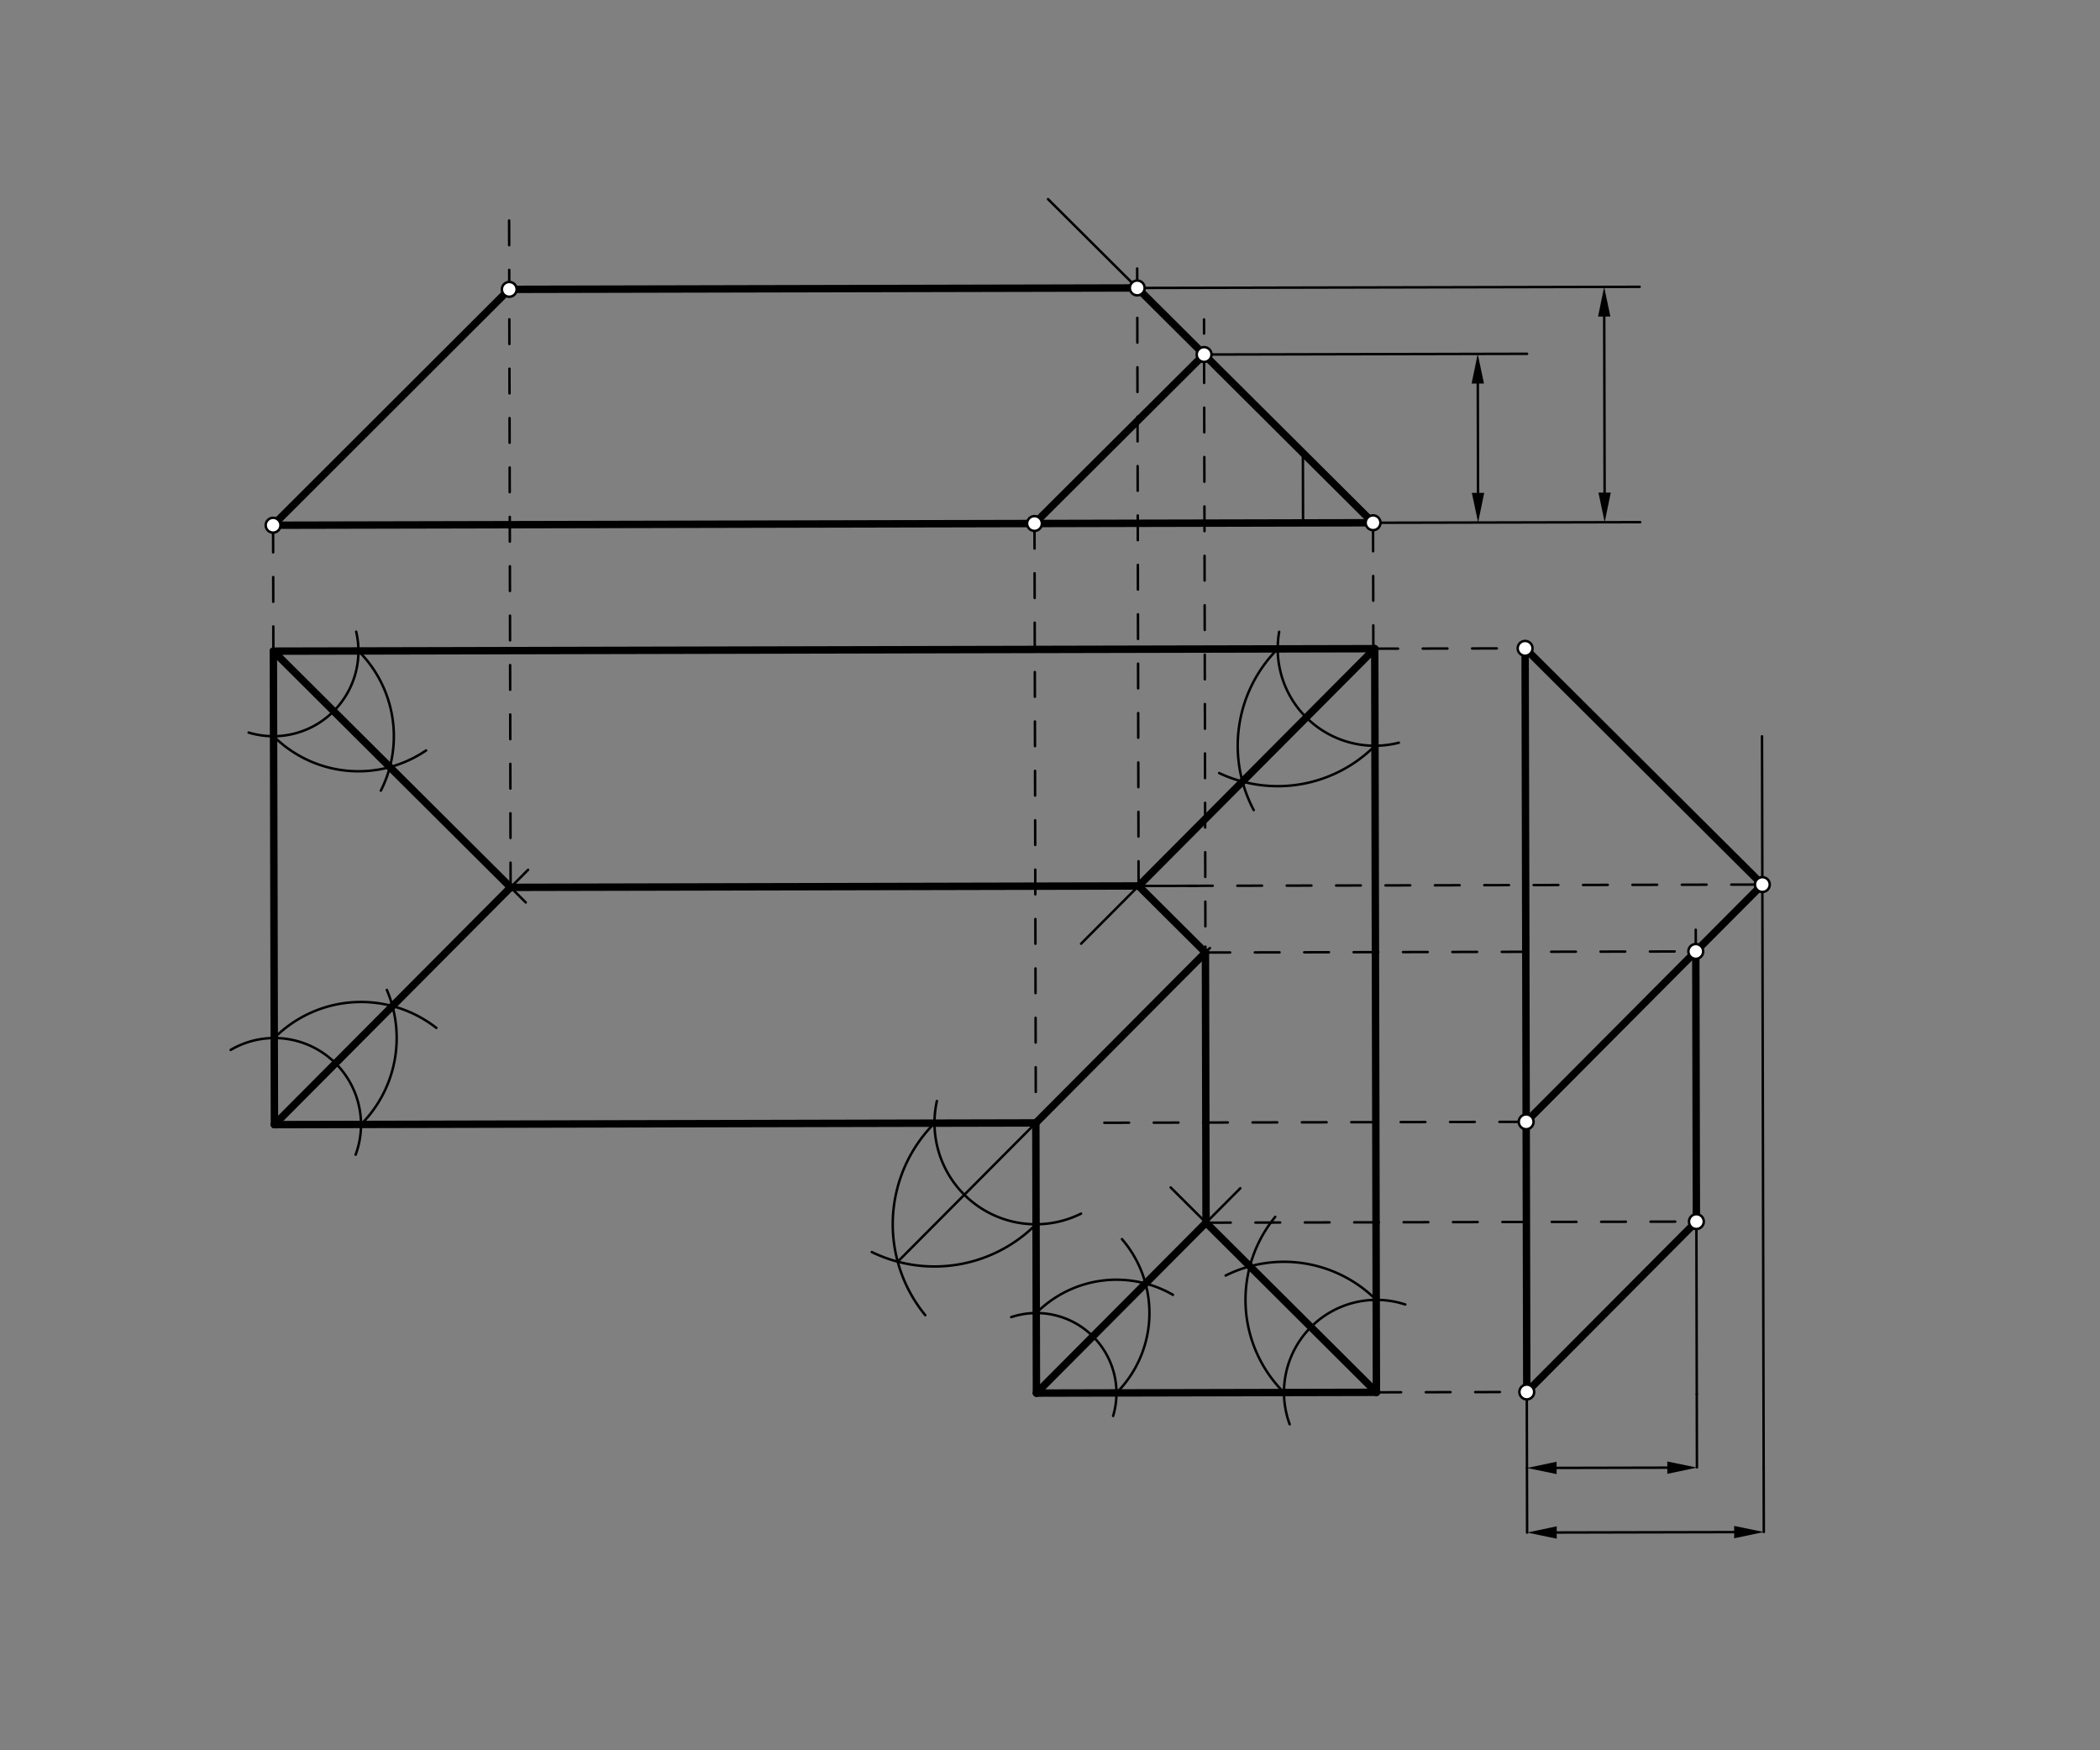 <svg xmlns="http://www.w3.org/2000/svg" class="svg--1it" height="100%" preserveAspectRatio="xMidYMid meet" viewBox="0 0 850.394 708.661" width="100%"><rect x="0" y="0" width="850.394" height="708.661" fill="#808080" stroke="none"/><defs><marker id="marker-arrow" markerHeight="16" markerUnits="userSpaceOnUse" markerWidth="24" orient="auto-start-reverse" refX="24" refY="4" viewBox="0 0 24 8"><path d="M 0 0 L 24 4 L 0 8 z" stroke="inherit"></path></marker></defs><g class="aux-layer--1FB"></g><g class="main-layer--3Vd"><g class="element--2qn"><line stroke="#000000" stroke-dasharray="none" stroke-linecap="round" stroke-width="3" x1="110.703" x2="556.703" y1="263.641" y2="262.641"></line></g><g class="element--2qn"><line stroke="#000000" stroke-dasharray="none" stroke-linecap="round" stroke-width="3" x1="556.703" x2="557.378" y1="262.641" y2="563.731"></line></g><g class="element--2qn"><line stroke="#000000" stroke-dasharray="none" stroke-linecap="round" stroke-width="3" x1="557.378" x2="419.704" y1="563.731" y2="564.04"></line></g><g class="element--2qn"><line stroke="#000000" stroke-dasharray="none" stroke-linecap="round" stroke-width="3" x1="419.704" x2="419.459" y1="564.04" y2="454.655"></line></g><g class="element--2qn"><line stroke="#000000" stroke-dasharray="none" stroke-linecap="round" stroke-width="3" x1="419.459" x2="111.133" y1="454.655" y2="455.346"></line></g><g class="element--2qn"><line stroke="#000000" stroke-dasharray="none" stroke-linecap="round" stroke-width="3" x1="110.703" x2="111.133" y1="263.641" y2="455.346"></line></g><g class="element--2qn"><path d="M 144.015 467.511 A 35.06 35.06 0 0 0 93.416 425.092" fill="none" stroke="#000000" stroke-dasharray="none" stroke-linecap="round" stroke-width="1"></path></g><g class="element--2qn"><path d="M 144.236 255.765 A 34.445 34.445 0 0 1 100.693 296.599" fill="none" stroke="#000000" stroke-dasharray="none" stroke-linecap="round" stroke-width="1"></path></g><g class="element--2qn"><path d="M 409.488 533.285 A 32.407 32.407 0 0 1 450.762 573.292" fill="none" stroke="#000000" stroke-dasharray="none" stroke-linecap="round" stroke-width="1"></path></g><g class="element--2qn"><path d="M 569.05 528.169 A 37.428 37.428 0 0 0 522.252 576.653" fill="none" stroke="#000000" stroke-dasharray="none" stroke-linecap="round" stroke-width="1"></path></g><g class="element--2qn"><path d="M 518 255.82 A 39.299 39.299 0 0 0 566.459 300.71" fill="none" stroke="#000000" stroke-dasharray="none" stroke-linecap="round" stroke-width="1"></path></g><g class="element--2qn"><path d="M 110.78 298.086 A 48.713 48.713 0 0 0 172.553 303.837" fill="none" stroke="#000000" stroke-dasharray="none" stroke-linecap="round" stroke-width="1"></path></g><g class="element--2qn"><path d="M 145.148 263.563 A 48.713 48.713 0 0 1 154.226 320.118" fill="none" stroke="#000000" stroke-dasharray="none" stroke-linecap="round" stroke-width="1"></path></g><g class="element--2qn"><path d="M 111.054 420.286 A 49.582 49.582 0 0 1 176.695 416.178" fill="none" stroke="#000000" stroke-dasharray="none" stroke-linecap="round" stroke-width="1"></path></g><g class="element--2qn"><path d="M 146.193 455.267 A 49.582 49.582 0 0 0 156.649 400.806" fill="none" stroke="#000000" stroke-dasharray="none" stroke-linecap="round" stroke-width="1"></path></g><g class="element--2qn"><path d="M 419.631 531.633 A 45.83 45.83 0 0 1 474.98 524.251" fill="none" stroke="#000000" stroke-dasharray="none" stroke-linecap="round" stroke-width="1"></path></g><g class="element--2qn"><path d="M 452.111 563.967 A 45.83 45.83 0 0 0 454.346 501.712" fill="none" stroke="#000000" stroke-dasharray="none" stroke-linecap="round" stroke-width="1"></path></g><g class="element--2qn"><path d="M 557.294 526.303 A 52.931 52.931 0 0 0 496.331 516.446" fill="none" stroke="#000000" stroke-dasharray="none" stroke-linecap="round" stroke-width="1"></path></g><g class="element--2qn"><path d="M 519.95 563.815 A 52.931 52.931 0 0 1 516.407 492.689" fill="none" stroke="#000000" stroke-dasharray="none" stroke-linecap="round" stroke-width="1"></path></g><g class="element--2qn"><path d="M 517.404 262.729 A 55.578 55.578 0 0 0 507.693 327.983" fill="none" stroke="#000000" stroke-dasharray="none" stroke-linecap="round" stroke-width="1"></path></g><g class="element--2qn"><path d="M 556.791 301.94 A 55.578 55.578 0 0 1 493.698 312.997" fill="none" stroke="#000000" stroke-dasharray="none" stroke-linecap="round" stroke-width="1"></path></g><g class="element--2qn"><line stroke="#000000" stroke-dasharray="none" stroke-linecap="round" stroke-width="1" x1="110.703" x2="157.862" y1="263.641" y2="310.588"></line></g><g class="element--2qn"><line stroke="#000000" stroke-dasharray="none" stroke-linecap="round" stroke-width="1" x1="111.133" x2="158.918" y1="455.346" y2="407.346"></line></g><g class="element--2qn"><line stroke="#000000" stroke-dasharray="none" stroke-linecap="round" stroke-width="1" x1="158.918" x2="213.844" y1="407.346" y2="352.174"></line></g><g class="element--2qn"><line stroke="#000000" stroke-dasharray="none" stroke-linecap="round" stroke-width="1" x1="157.862" x2="212.907" y1="310.588" y2="365.387"></line></g><g class="element--2qn"><line stroke="#000000" stroke-dasharray="none" stroke-linecap="round" stroke-width="1" x1="556.703" x2="503.14" y1="262.641" y2="316.445"></line></g><g class="element--2qn"><line stroke="#000000" stroke-dasharray="none" stroke-linecap="round" stroke-width="1" x1="503.14" x2="437.794" y1="316.445" y2="382.084"></line></g><g class="element--2qn"><line stroke="#000000" stroke-dasharray="none" stroke-linecap="round" stroke-width="1" x1="206.771" x2="484.487" y1="359.278" y2="358.656"></line></g><g class="element--2qn"><path d="M 379.392 445.796 A 41.035 41.035 0 0 0 437.767 491.379" fill="none" stroke="#000000" stroke-dasharray="none" stroke-linecap="round" stroke-width="1"></path></g><g class="element--2qn"><path d="M 378.424 454.747 A 58.032 58.032 0 0 0 374.693 532.506" fill="none" stroke="#000000" stroke-dasharray="none" stroke-linecap="round" stroke-width="1"></path></g><g class="element--2qn"><path d="M 419.551 495.689 A 58.032 58.032 0 0 1 353.039 506.932" fill="none" stroke="#000000" stroke-dasharray="none" stroke-linecap="round" stroke-width="1"></path></g><g class="element--2qn"><line stroke="#000000" stroke-dasharray="none" stroke-linecap="round" stroke-width="1" x1="419.459" x2="363.53" y1="454.655" y2="510.834"></line></g><g class="element--2qn"><line stroke="#000000" stroke-dasharray="none" stroke-linecap="round" stroke-width="1" x1="419.459" x2="489.948" y1="454.655" y2="383.849"></line></g><g class="element--2qn"><line stroke="#000000" stroke-dasharray="none" stroke-linecap="round" stroke-width="1" x1="557.378" x2="506.136" y1="563.731" y2="512.718"></line></g><g class="element--2qn"><line stroke="#000000" stroke-dasharray="none" stroke-linecap="round" stroke-width="1" x1="506.136" x2="474.065" y1="512.718" y2="480.791"></line></g><g class="element--2qn"><line stroke="#000000" stroke-dasharray="none" stroke-linecap="round" stroke-width="1" x1="419.704" x2="463.873" y1="564.04" y2="519.672"></line></g><g class="element--2qn"><line stroke="#000000" stroke-dasharray="none" stroke-linecap="round" stroke-width="1" x1="463.873" x2="502.275" y1="519.672" y2="481.098"></line></g><g class="element--2qn"><line stroke="#000000" stroke-dasharray="none" stroke-linecap="round" stroke-width="1" x1="488.387" x2="488.136" y1="495.048" y2="383.272"></line></g><g class="element--2qn"><line stroke="#000000" stroke-dasharray="none" stroke-linecap="round" stroke-width="1" x1="488.142" x2="461.065" y1="385.663" y2="358.708"></line></g><g class="element--2qn"><line stroke="#000000" stroke-dasharray="none" stroke-linecap="round" stroke-width="3" x1="110.703" x2="206.771" y1="263.641" y2="359.278"></line></g><g class="element--2qn"><line stroke="#000000" stroke-dasharray="none" stroke-linecap="round" stroke-width="3" x1="206.771" x2="111.133" y1="359.278" y2="455.346"></line></g><g class="element--2qn"><line stroke="#000000" stroke-dasharray="none" stroke-linecap="round" stroke-width="3" x1="206.771" x2="461.065" y1="359.278" y2="358.708"></line></g><g class="element--2qn"><line stroke="#000000" stroke-dasharray="none" stroke-linecap="round" stroke-width="3" x1="461.065" x2="556.703" y1="358.708" y2="262.641"></line></g><g class="element--2qn"><line stroke="#000000" stroke-dasharray="none" stroke-linecap="round" stroke-width="3" x1="461.065" x2="488.142" y1="358.708" y2="385.663"></line></g><g class="element--2qn"><line stroke="#000000" stroke-dasharray="none" stroke-linecap="round" stroke-width="3" x1="488.142" x2="419.459" y1="385.663" y2="454.655"></line></g><g class="element--2qn"><line stroke="#000000" stroke-dasharray="none" stroke-linecap="round" stroke-width="3" x1="488.142" x2="488.387" y1="385.663" y2="495.048"></line></g><g class="element--2qn"><line stroke="#000000" stroke-dasharray="none" stroke-linecap="round" stroke-width="3" x1="488.387" x2="419.704" y1="495.048" y2="564.04"></line></g><g class="element--2qn"><line stroke="#000000" stroke-dasharray="none" stroke-linecap="round" stroke-width="3" x1="488.387" x2="557.378" y1="495.048" y2="563.731"></line></g><g class="element--2qn"><line stroke="#000000" stroke-dasharray="10" stroke-linecap="round" stroke-width="1" x1="110.703" x2="110.589" y1="263.641" y2="212.654"></line></g><g class="element--2qn"><line stroke="#000000" stroke-dasharray="none" stroke-linecap="round" stroke-width="1" x1="110.589" x2="556.019" y1="212.654" y2="211.656"></line></g><g class="element--2qn"><line stroke="#000000" stroke-dasharray="10" stroke-linecap="round" stroke-width="1" x1="556.135" x2="556.019" y1="263.211" y2="211.656"></line></g><g class="element--2qn"><line stroke="#000000" stroke-dasharray="10" stroke-linecap="round" stroke-width="1" x1="556.019" x2="527.673" y1="211.656" y2="211.719"></line></g><g class="element--2qn"><line stroke="#000000" stroke-dasharray="none" stroke-linecap="round" stroke-width="1" x1="527.673" x2="527.609" y1="211.719" y2="183.373"></line></g><g class="element--2qn"><line stroke="#000000" stroke-dasharray="none" stroke-linecap="round" stroke-width="1" x1="556.019" x2="527.609" y1="211.656" y2="183.373"></line></g><g class="element--2qn"><line stroke="#000000" stroke-dasharray="none" stroke-linecap="round" stroke-width="1" x1="527.609" x2="424.408" y1="183.373" y2="80.633"></line></g><g class="element--2qn"><line stroke="#000000" stroke-dasharray="10" stroke-linecap="round" stroke-width="1" x1="488.387" x2="487.567" y1="495.048" y2="129.324"></line></g><g class="element--2qn"><line stroke="#000000" stroke-dasharray="10" stroke-linecap="round" stroke-width="1" x1="461.065" x2="460.499" y1="358.708" y2="106.119"></line></g><g class="element--2qn"><line stroke="#000000" stroke-dasharray="10" stroke-linecap="round" stroke-width="1" x1="419.431" x2="418.915" y1="442.107" y2="211.963"></line></g><g class="element--2qn"><line stroke="#000000" stroke-dasharray="10" stroke-linecap="round" stroke-width="1" x1="206.771" x2="206.157" y1="359.278" y2="85.41"></line></g><g class="element--2qn"><line stroke="#000000" stroke-dasharray="none" stroke-linecap="round" stroke-width="3" x1="110.589" x2="556.019" y1="212.654" y2="211.656"></line></g><g class="element--2qn"><line stroke="#000000" stroke-dasharray="none" stroke-linecap="round" stroke-width="3" x1="556.019" x2="487.599" y1="211.656" y2="143.541"></line></g><g class="element--2qn"><line stroke="#000000" stroke-dasharray="none" stroke-linecap="round" stroke-width="3" x1="487.599" x2="418.915" y1="143.541" y2="211.963"></line></g><g class="element--2qn"><line stroke="#000000" stroke-dasharray="none" stroke-linecap="round" stroke-width="3" x1="487.599" x2="460.523" y1="143.541" y2="116.586"></line></g><g class="element--2qn"><line stroke="#000000" stroke-dasharray="none" stroke-linecap="round" stroke-width="3" x1="460.523" x2="206.228" y1="116.586" y2="117.156"></line></g><g class="element--2qn"><line stroke="#000000" stroke-dasharray="none" stroke-linecap="round" stroke-width="3" x1="206.228" x2="110.589" y1="117.156" y2="212.654"></line></g><g class="element--2qn"><line stroke="#000000" stroke-dasharray="none" stroke-linecap="round" stroke-width="1" x1="487.599" x2="618.381" y1="143.541" y2="143.248"></line></g><g class="element--2qn"><line stroke="#000000" stroke-dasharray="none" stroke-linecap="round" stroke-width="1" x1="460.523" x2="663.97" y1="116.586" y2="116.13"></line></g><g class="element--2qn"><line stroke="#000000" stroke-dasharray="none" stroke-linecap="round" stroke-width="1" x1="556.019" x2="664.184" y1="211.656" y2="211.413"></line></g><g class="element--2qn"><line stroke="#000000" stroke-dasharray="none" stroke-linecap="round" stroke-width="1" x1="598.431" x2="598.531" y1="155.292" y2="199.56"></line><path d="M598.404,143.293 l12,2.5 l0,-5 z" fill="#000000" stroke="#000000" stroke-width="0" transform="rotate(89.872, 598.404, 143.293)"></path><path d="M598.558,211.56 l12,2.5 l0,-5 z" fill="#000000" stroke="#000000" stroke-width="0" transform="rotate(269.872, 598.558, 211.56)"></path></g><g class="element--2qn"><line stroke="#000000" stroke-dasharray="none" stroke-linecap="round" stroke-width="1" x1="649.628" x2="649.788" y1="128.162" y2="199.445"></line><path d="M649.601,116.162 l12,2.5 l0,-5 z" fill="#000000" stroke="#000000" stroke-width="0" transform="rotate(89.872, 649.601, 116.162)"></path><path d="M649.815,211.445 l12,2.5 l0,-5 z" fill="#000000" stroke="#000000" stroke-width="0" transform="rotate(269.872, 649.815, 211.445)"></path></g><g class="element--2qn"><line stroke="#000000" stroke-dasharray="10" stroke-linecap="round" stroke-width="1" x1="556.134" x2="617.595" y1="262.642" y2="262.504"></line></g><g class="element--2qn"><line stroke="#000000" stroke-dasharray="none" stroke-linecap="round" stroke-width="1" x1="617.595" x2="618.271" y1="262.504" y2="563.595"></line></g><g class="element--2qn"><line stroke="#000000" stroke-dasharray="10" stroke-linecap="round" stroke-width="1" x1="488.541" x2="568" y1="563.885" y2="563.707"></line></g><g class="element--2qn"><line stroke="#000000" stroke-dasharray="10" stroke-linecap="round" stroke-width="1" x1="557.378" x2="618.271" y1="563.731" y2="563.595"></line></g><g class="element--2qn"><line stroke="#000000" stroke-dasharray="none" stroke-linecap="round" stroke-width="1" x1="687.11" x2="686.881" y1="564.513" y2="462.117"></line></g><g class="element--2qn"><line stroke="#000000" stroke-dasharray="none" stroke-linecap="round" stroke-width="1" x1="714.192" x2="713.528" y1="594.147" y2="298.122"></line></g><g class="element--2qn"><line stroke="#000000" stroke-dasharray="none" stroke-linecap="round" stroke-width="1" x1="618.271" x2="618.34" y1="563.595" y2="594.362"></line></g><g class="element--2qn"><line stroke="#000000" stroke-dasharray="none" stroke-linecap="round" stroke-width="1" x1="618.34" x2="618.398" y1="594.362" y2="620.514"></line></g><g class="element--2qn"><line stroke="#000000" stroke-dasharray="none" stroke-linecap="round" stroke-width="1" x1="687.11" x2="687.176" y1="564.513" y2="594.111"></line></g><g class="element--2qn"><line stroke="#000000" stroke-dasharray="none" stroke-linecap="round" stroke-width="1" x1="714.192" x2="714.251" y1="594.147" y2="620.299"></line></g><g class="element--2qn"><line stroke="#000000" stroke-dasharray="none" stroke-linecap="round" stroke-width="1" x1="630.34" x2="675.177" y1="594.335" y2="594.235"></line><path d="M618.34,594.362 l12,2.5 l0,-5 z" fill="#000000" stroke="#000000" stroke-width="0" transform="rotate(359.872, 618.34, 594.362)"></path><path d="M687.177,594.208 l12,2.5 l0,-5 z" fill="#000000" stroke="#000000" stroke-width="0" transform="rotate(179.872, 687.177, 594.208)"></path></g><g class="element--2qn"><line stroke="#000000" stroke-dasharray="none" stroke-linecap="round" stroke-width="1" x1="630.398" x2="702.251" y1="620.487" y2="620.326"></line><path d="M618.398,620.514 l12,2.5 l0,-5 z" fill="#000000" stroke="#000000" stroke-width="0" transform="rotate(359.872, 618.398, 620.514)"></path><path d="M714.251,620.299 l12,2.5 l0,-5 z" fill="#000000" stroke="#000000" stroke-width="0" transform="rotate(179.872, 714.251, 620.299)"></path></g><g class="element--2qn"><line stroke="#000000" stroke-dasharray="none" stroke-linecap="round" stroke-width="1" x1="686.881" x2="686.688" y1="462.117" y2="376.435"></line></g><g class="element--2qn"><line stroke="#000000" stroke-dasharray="10" stroke-linecap="round" stroke-width="1" x1="488.387" x2="686.953" y1="495.048" y2="494.603"></line></g><g class="element--2qn"><line stroke="#000000" stroke-dasharray="10" stroke-linecap="round" stroke-width="1" x1="488.142" x2="686.708" y1="385.663" y2="385.218"></line></g><g class="element--2qn"><line stroke="#000000" stroke-dasharray="10" stroke-linecap="round" stroke-width="1" x1="461.065" x2="713.663" y1="358.708" y2="358.142"></line></g><g class="element--2qn"><line stroke="#000000" stroke-dasharray="10" stroke-linecap="round" stroke-width="1" x1="447.205" x2="618.025" y1="454.592" y2="454.209"></line></g><g class="element--2qn"><line stroke="#000000" stroke-dasharray="none" stroke-linecap="round" stroke-width="3" x1="617.595" x2="618.271" y1="262.504" y2="563.595"></line></g><g class="element--2qn"><line stroke="#000000" stroke-dasharray="none" stroke-linecap="round" stroke-width="3" x1="618.271" x2="686.953" y1="563.595" y2="494.603"></line></g><g class="element--2qn"><line stroke="#000000" stroke-dasharray="none" stroke-linecap="round" stroke-width="3" x1="686.953" x2="686.708" y1="494.603" y2="385.218"></line></g><g class="element--2qn"><line stroke="#000000" stroke-dasharray="none" stroke-linecap="round" stroke-width="3" x1="686.708" x2="618.025" y1="385.218" y2="454.209"></line></g><g class="element--2qn"><line stroke="#000000" stroke-dasharray="none" stroke-linecap="round" stroke-width="3" x1="686.708" x2="713.663" y1="385.218" y2="358.142"></line></g><g class="element--2qn"><line stroke="#000000" stroke-dasharray="none" stroke-linecap="round" stroke-width="3" x1="713.663" x2="617.595" y1="358.142" y2="262.504"></line></g><g class="element--2qn"><circle cx="487.599" cy="143.541" r="3" stroke="#000000" stroke-width="1" fill="#ffffff"></circle>}</g><g class="element--2qn"><circle cx="460.523" cy="116.586" r="3" stroke="#000000" stroke-width="1" fill="#ffffff"></circle>}</g><g class="element--2qn"><circle cx="110.589" cy="212.654" r="3" stroke="#000000" stroke-width="1" fill="#ffffff"></circle>}</g><g class="element--2qn"><circle cx="418.915" cy="211.963" r="3" stroke="#000000" stroke-width="1" fill="#ffffff"></circle>}</g><g class="element--2qn"><circle cx="556.019" cy="211.656" r="3" stroke="#000000" stroke-width="1" fill="#ffffff"></circle>}</g><g class="element--2qn"><circle cx="206.228" cy="117.156" r="3" stroke="#000000" stroke-width="1" fill="#ffffff"></circle>}</g><g class="element--2qn"><circle cx="617.595" cy="262.504" r="3" stroke="#000000" stroke-width="1" fill="#ffffff"></circle>}</g><g class="element--2qn"><circle cx="713.663" cy="358.142" r="3" stroke="#000000" stroke-width="1" fill="#ffffff"></circle>}</g><g class="element--2qn"><circle cx="618.025" cy="454.209" r="3" stroke="#000000" stroke-width="1" fill="#ffffff"></circle>}</g><g class="element--2qn"><circle cx="686.708" cy="385.218" r="3" stroke="#000000" stroke-width="1" fill="#ffffff"></circle>}</g><g class="element--2qn"><circle cx="686.953" cy="494.603" r="3" stroke="#000000" stroke-width="1" fill="#ffffff"></circle>}</g><g class="element--2qn"><circle cx="618.271" cy="563.595" r="3" stroke="#000000" stroke-width="1" fill="#ffffff"></circle>}</g></g><g class="snaps-layer--2PT"></g><g class="temp-layer--rAP"></g></svg>